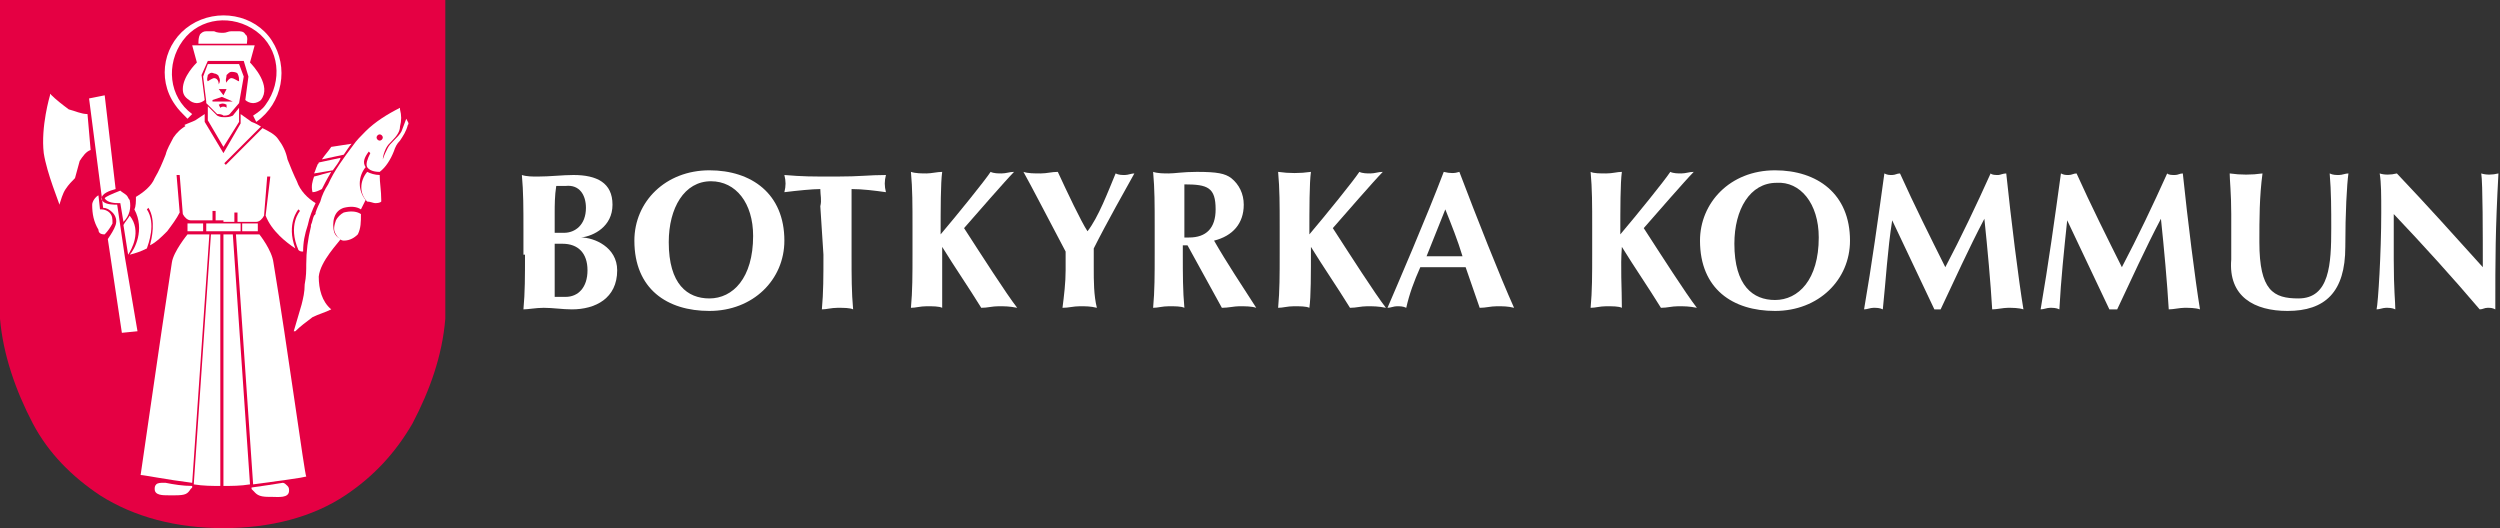 <?xml version="1.0" encoding="UTF-8"?> <!-- Generator: Adobe Illustrator 22.1.0, SVG Export Plug-In . SVG Version: 6.00 Build 0) --> <svg xmlns="http://www.w3.org/2000/svg" xmlns:xlink="http://www.w3.org/1999/xlink" version="1.1" id="Lager_1" x="0px" y="0px" viewBox="0 0 160 33.8" style="enable-background:new 0 0 160 33.8;" xml:space="preserve"><rect x="0" y="0" width="160" height="33.8" fill="#333333" stroke="none"/> <style type="text/css"> .st0{fill:#FFFFFF;} .st1{fill:#E50043;} </style> <title>bk_logo_liggande_cmyk</title> <g> <g> <path class="st0" d="M103.8,15.8c0.8,1.3,1.7,2.6,2.5,3.9c0.4,0,0.7-0.1,1.1-0.1c0.4,0,0.7,0,1.2,0.1c-0.7-0.9-2.3-3.4-3.4-5.1 c0.7-0.8,2.7-3.1,3.2-3.6c-0.3,0-0.5,0.1-0.8,0.1c-0.2,0-0.5,0-0.7-0.1c-0.4,0.6-2.1,2.7-3.2,4c0-1.6,0-3.3,0.1-4 c-0.3,0-0.6,0.1-1,0.1c-0.4,0-0.8,0-1-0.1c0.1,1.1,0.1,2.1,0.1,3.5v1.7c0,1.4,0,2.4-0.1,3.5c0.3,0,0.6-0.1,1-0.1 c0.4,0,0.8,0,1,0.1C103.8,18.4,103.7,17.1,103.8,15.8L103.8,15.8z"></path> <path class="st0" d="M108.8,15.4c0,3.1,2.1,4.5,4.8,4.5c2.8,0,4.8-2,4.8-4.5c0-3-2.1-4.5-4.8-4.5C110.7,10.9,108.8,13,108.8,15.4 L108.8,15.4z M116.4,15.2c0,2.7-1.3,4-2.8,4c-1.4,0-2.6-0.9-2.6-3.6c0-2.2,1-3.9,2.7-3.9C115.2,11.6,116.4,13,116.4,15.2 L116.4,15.2z"></path> <path class="st0" d="M121.1,14.1c0.9,1.9,1.8,3.8,2.7,5.7c0.1,0,0.2,0,0.2,0c0.1,0,0.2,0,0.2,0c0.9-1.9,1.8-3.9,2.8-5.8h0 c0.2,1.9,0.4,4.1,0.5,5.8c0.3,0,0.7-0.1,1-0.1c0.3,0,0.7,0,1,0.1c-0.3-1.8-0.8-5.8-1.1-8.7c-0.2,0-0.4,0.1-0.5,0.1 c-0.2,0-0.4,0-0.5-0.1c-0.9,2-1.9,4.1-2.9,6c-0.9-1.8-2-4-2.9-6c-0.2,0-0.3,0.1-0.5,0.1c-0.2,0-0.3,0-0.5-0.1 c-0.4,2.9-0.8,5.8-1.3,8.7c0.2,0,0.4-0.1,0.6-0.1c0.2,0,0.4,0,0.6,0.1C120.7,17.9,120.8,16,121.1,14.1L121.1,14.1z"></path> <path class="st0" d="M132.3,14.1c0.9,1.9,1.8,3.8,2.7,5.7c0.2,0,0.3,0,0.5,0c0.9-1.9,1.8-3.9,2.8-5.8h0c0.2,1.9,0.4,4.1,0.5,5.8 c0.3,0,0.7-0.1,1-0.1c0.3,0,0.7,0,1,0.1c-0.3-1.8-0.8-5.8-1.1-8.7c-0.2,0-0.3,0.1-0.5,0.1c-0.2,0-0.4,0-0.5-0.1 c-0.9,2-1.9,4.1-2.9,6c-0.9-1.8-2-4-2.9-6c-0.2,0-0.3,0.1-0.5,0.1c-0.2,0-0.3,0-0.5-0.1c-0.4,2.9-0.8,5.8-1.3,8.7 c0.2,0,0.4-0.1,0.6-0.1c0.2,0,0.4,0,0.6,0.1C131.9,17.9,132.1,16,132.3,14.1L132.3,14.1z"></path> <path class="st0" d="M146.4,19.9c2.4,0,3.7-1.2,3.7-4.1c0-2.2,0.1-4,0.2-4.7c-0.2,0-0.4,0.1-0.6,0.1c-0.2,0-0.4,0-0.6-0.1 c0.1,1.2,0.1,2.3,0.1,3.5c0,2.3-0.1,4.5-2.1,4.5c-1.6,0-2.5-0.5-2.5-3.6c0-1.5,0-2.9,0.2-4.4c-0.7,0.1-1.4,0.1-2.1,0 c0,0.4,0.1,1.3,0.1,2.6c0,0.9,0,1.6,0,2.9C142.6,19,144.3,19.9,146.4,19.9L146.4,19.9z"></path> <path class="st0" d="M152.4,13.6c0,2.6-0.2,5.8-0.3,6.2c0.2,0,0.4-0.1,0.6-0.1c0.2,0,0.4,0,0.6,0.1c0-0.5-0.1-1.2-0.1-3.2 c0-0.9,0-2,0-2.9c1.9,2,3.8,4.1,5.5,6.1c0.2,0,0.3-0.1,0.5-0.1c0.2,0,0.3,0,0.5,0.1c0-3.3,0-5,0.2-8.7c-0.4,0.1-0.8,0.1-1.1,0 c0.1,0.6,0.1,4,0.1,6c-1.8-2-3.6-4-5.5-6c-0.4,0.1-0.8,0.1-1.1,0C152.4,11.7,152.4,12.5,152.4,13.6L152.4,13.6z"></path> <path class="st0" d="M33.6,16.3c0,1.4,0,2.4-0.1,3.5c0.3,0,0.8-0.1,1.3-0.1c0.6,0,1.2,0.1,1.8,0.1c1.5,0,2.9-0.7,2.9-2.5 c0-1.5-1.5-2.1-2.3-2.1v0c0.8-0.1,2-0.7,2-2.1s-1-1.9-2.5-1.9c-0.7,0-1.5,0.1-2.3,0.1c-0.3,0-0.7,0-1-0.1c0.1,1.1,0.1,2.1,0.1,3.5 V16.3z M37.5,13.3c0,1.1-0.7,1.6-1.4,1.6h-0.6c0-0.4,0-0.8,0-1.3c0-0.4,0-1.1,0.1-1.7c0.2,0,0.4,0,0.6,0 C37.1,11.8,37.5,12.5,37.5,13.3z M37.6,17.3c0,1.1-0.6,1.7-1.4,1.7c-0.3,0-0.5,0-0.7,0c0-0.4,0-1.4,0-2.2c0-0.5,0-0.9,0-1.2 c0.2,0,0.3,0,0.5,0C37,15.6,37.6,16.2,37.6,17.3L37.6,17.3z"></path> <path class="st0" d="M40.6,15.4c0,3.1,2.1,4.5,4.8,4.5c2.8,0,4.8-2,4.8-4.5c0-3-2.1-4.5-4.8-4.5C42.6,10.9,40.6,12.9,40.6,15.4 L40.6,15.4z M48.2,15.1c0,2.7-1.3,4-2.8,4c-1.4,0-2.6-0.9-2.6-3.6c0-2.2,1-3.9,2.7-3.9C47.1,11.6,48.2,13,48.2,15.1L48.2,15.1z"></path> <path class="st0" d="M52.7,16.3c0,1.4,0,2.4-0.1,3.5c0.3,0,0.6-0.1,1-0.1c0.4,0,0.8,0,1,0.1c-0.1-1.1-0.1-2.1-0.1-3.5v-3.1 c0-0.5,0-0.9,0-1.1c0.7,0,1.5,0.1,2.2,0.2c-0.1-0.4-0.1-0.7,0-1.1c-1.1,0-1.6,0.1-3.2,0.1c-1.6,0-2.1,0-3.3-0.1 c0.1,0.4,0.1,0.7,0,1.1c0.8-0.1,1.8-0.2,2.3-0.2c0,0.4,0.1,0.7,0,1.1L52.7,16.3L52.7,16.3z"></path> <path class="st0" d="M60.3,15.8c0.8,1.3,1.7,2.6,2.5,3.9c0.4,0,0.7-0.1,1.1-0.1c0.4,0,0.7,0,1.2,0.1c-0.7-0.9-2.3-3.4-3.4-5.1 c0.7-0.8,2.7-3.1,3.2-3.6c-0.3,0-0.5,0.1-0.8,0.1c-0.2,0-0.5,0-0.7-0.1c-0.4,0.6-2.1,2.7-3.2,4c0-1.6,0-3.3,0.1-4 c-0.3,0-0.7,0.1-1,0.1c-0.3,0-0.7,0-1-0.1c0.1,1.1,0.1,2.1,0.1,3.5v1.7c0,1.4,0,2.4-0.1,3.5c0.3,0,0.6-0.1,1-0.1 c0.4,0,0.8,0,1,0.1C60.3,19,60.3,17.6,60.3,15.8L60.3,15.8z"></path> <path class="st0" d="M69.6,14.8c-0.4-0.6-1.3-2.5-1.9-3.8c-0.4,0-0.7,0.1-1.1,0.1c-0.4,0-0.8,0-1.1-0.1c0.4,0.7,1.8,3.4,2.7,5.1 c0,0.4,0,0.8,0,1.2c0,0.8-0.1,1.6-0.2,2.4c0.4,0,0.7-0.1,1.1-0.1c0.4,0,0.7,0,1.1,0.1C70,18.9,70,18,70,17.1c0-0.4,0-0.8,0-1.2 c0.8-1.6,2.1-3.9,2.6-4.8c-0.2,0-0.4,0.1-0.6,0.1c-0.2,0-0.4,0-0.6-0.1C70.9,12.3,70.3,13.9,69.6,14.8L69.6,14.8z"></path> <path class="st0" d="M78.2,19.7c0.4,0,0.8-0.1,1.1-0.1c0.4,0,0.8,0,1.1,0.1c-0.9-1.4-1.9-2.9-2.7-4.3c1.2-0.3,1.9-1.1,1.9-2.3 c0-0.7-0.3-1.3-0.8-1.7c-0.4-0.3-0.9-0.4-2.2-0.4c-0.9,0-1.4,0.1-1.8,0.1c-0.3,0-0.7,0-1-0.1c0.1,1.1,0.1,2.1,0.1,3.5v1.7 c0,1.4,0,2.4-0.1,3.5c0.3,0,0.6-0.1,1-0.1c0.4,0,0.8,0,1,0.1c-0.1-1.1-0.1-2.1-0.1-3.5v-0.5H76L78.2,19.7L78.2,19.7z M77.8,13.4 c0,1.2-0.6,1.8-1.7,1.8c-0.1,0-0.2,0-0.3,0c0-1.1,0-2.3,0-3.4C77.3,11.8,77.8,12,77.8,13.4L77.8,13.4z"></path> <path class="st0" d="M83.9,15.8c0.8,1.3,1.7,2.6,2.5,3.9c0.4,0,0.7-0.1,1.1-0.1c0.4,0,0.7,0,1.2,0.1c-0.7-0.9-2.3-3.4-3.4-5.1 c0.7-0.8,2.7-3.1,3.2-3.6c-0.3,0-0.5,0.1-0.8,0.1c-0.2,0-0.5,0-0.7-0.1c-0.4,0.6-2.1,2.7-3.2,4c0-1.6,0-3.3,0.1-4 c-0.7,0.1-1.4,0.1-2.1,0c0.1,1.1,0.1,2.1,0.1,3.5v1.7c0,1.4,0,2.4-0.1,3.5c0.3,0,0.6-0.1,1-0.1c0.4,0,0.8,0,1,0.1 C83.9,19,83.9,17.6,83.9,15.8L83.9,15.8z"></path> <path class="st0" d="M93.4,11c-0.3,0.1-0.6,0.1-1,0c-1.1,2.9-3,7.3-3.6,8.7c0.2,0,0.4-0.1,0.6-0.1c0.2,0,0.4,0,0.6,0.1 c0.2-0.9,0.5-1.7,0.9-2.6c0.4,0,0.9,0,1.3,0c0.5,0,1.1,0,1.6,0c0.3,0.9,0.6,1.7,0.9,2.6c0.4,0,0.7-0.1,1.1-0.1 c0.4,0,0.7,0,1.1,0.1C96,17.7,94.5,13.9,93.4,11L93.4,11z M91.3,16.4c0.4-1,0.8-2,1.2-3c0.4,1,0.8,2,1.1,3H91.3z"></path> </g> <g> <path class="st1" d="M0,0l0,20.4c0.2,2.3,1,4.6,2.1,6.7c1,1.9,2.5,3.4,4.3,4.6c2.2,1.4,4.9,2.1,7.9,2.1c3,0,5.7-0.7,7.8-2.1 c1.8-1.2,3.2-2.7,4.3-4.6c1.1-2.1,1.9-4.3,2.1-6.7V0H0z"></path> <g> <path class="st0" d="M15.8,2.8L15.8,2.8c0-0.1,0.1-0.5-0.1-0.6C15.6,2,15.4,2,15.2,2c-0.1,0-0.3,0-0.4,0c-0.2,0-0.3,0.1-0.5,0.1 h0c-0.2,0-0.4,0-0.6-0.1C13.6,2,13.4,2,13.2,2c-0.2,0-0.3,0.1-0.4,0.2c-0.1,0.2-0.1,0.4-0.1,0.6l0,0H15.8z"></path> <path class="st0" d="M12,7.6l0.3-0.3c-1.5-1.1-1.7-3.2-0.6-4.7s3.2-1.7,4.7-0.6c1.5,1.1,1.7,3.2,0.6,4.7 c-0.2,0.3-0.5,0.5-0.8,0.7l0.2,0.4c1.7-1.2,2.1-3.5,1-5.2s-3.5-2.1-5.2-1S10,5,11.2,6.7C11.4,7,11.7,7.3,12,7.6z"></path> <path class="st0" d="M8,16.5l-0.5-3.4c-0.2,0-0.7,0-0.9-0.2c-0.1-0.1-0.1-0.1-0.1-0.2c0-0.3,0.5-0.5,0.9-0.6l0,0L6.7,6.1l0,0 l-1,0.2l0.8,6.2l0,0l0.1,0.8c0.2,0,0.4,0.1,0.6,0.3c0.2,0.2,0.3,0.5,0.2,0.8c-0.1,0.3-0.3,0.6-0.5,0.9l0,0l0.9,6l0,0l1-0.1 L8,16.5L8,16.5z"></path> <path class="st0" d="M6.7,12.7C6.7,12.8,6.7,12.8,6.7,12.7C6.9,13,7.4,13,7.6,13l0.1,0l0.2,1.2c0.4-0.4,0.5-0.9,0.4-1.4l0,0 c-0.1-0.1-0.1-0.2-0.2-0.3c-0.1-0.1-0.3-0.2-0.4-0.3C7.2,12.4,6.7,12.6,6.7,12.7z"></path> <path class="st0" d="M7,13.6c-0.1-0.1-0.3-0.2-0.5-0.2l-0.1,0l-0.1-0.9c-0.2,0.1-0.4,0.4-0.4,0.6c0,0.6,0.1,1.1,0.4,1.6 C6.3,15,6.6,15,6.7,15c0.2-0.2,0.4-0.5,0.5-0.7C7.2,14,7.2,13.8,7,13.6z"></path> <path class="st0" d="M14.3,10.5l2.4-2.4c-0.3-0.2-0.6-0.3-0.6-0.3l-0.7-0.5v0.6l-1.1,1.9l-1.2-2V7.3l-0.6,0.4 C12.3,7.8,12,7.9,11.8,8L14.3,10.5z"></path> <path class="st0" d="M5.6,7.3C5.2,7.3,4.8,7.1,4.4,7C4,6.7,3.6,6.4,3.2,6l0,0l0,0.1c0,0-0.6,2-0.4,3.7c0.2,1.3,1,3.2,1,3.3l0,0.1 l0-0.1c0.1-0.3,0.2-0.7,0.4-1c0.2-0.3,0.4-0.5,0.6-0.7l0,0l0,0c0.1-0.4,0.2-0.7,0.3-1.1c0.2-0.3,0.4-0.6,0.7-0.7L5.6,7.3z"></path> <path class="st0" d="M24.3,11.2c-0.3,0-0.6-0.1-0.8-0.2c-0.5,0.6-0.5,1.4,0,1.9c0.2,0,0.4,0.1,0.5,0.1c0.1,0,0.3,0,0.4-0.1 c0,0,0-0.1,0-0.1C24.4,12.2,24.3,11.7,24.3,11.2z"></path> <path class="st0" d="M22,13.6c-0.2,0.1-0.4,0.3-0.5,0.5c-0.1,0.3-0.2,0.6,0,0.9c0.1,0.2,0.3,0.4,0.5,0.4c0.4,0,0.7-0.2,0.9-0.4 c0.2-0.4,0.2-0.8,0.2-1.3C22.8,13.5,22.4,13.5,22,13.6z"></path> <path class="st0" d="M8.3,16.3c0.4-0.1,0.7-0.2,1.1-0.4c0.1-0.3,0.6-1.6,0-2.5l0.1-0.1c0.5,0.8,0.2,2,0.1,2.4 c0.4-0.2,0.7-0.5,1.1-0.9c0.3-0.4,0.6-0.8,0.8-1.2l-0.2-2.4l0.2,0l0.2,2.5c0.1,0.2,0.3,0.4,0.5,0.4c0.3,0,0.5,0,0.8,0h0.6v-0.6 h0.2v0.6h0.7v-3.5l-2.5-2.6c-0.4,0.2-0.7,0.5-0.9,0.8c-0.2,0.4-0.4,0.7-0.5,1.1c-0.2,0.5-0.4,1-0.7,1.5c-0.2,0.5-0.7,0.9-1.2,1.2 c0,0.3,0,0.6-0.1,0.8C9.3,14.7,8.6,16,8.3,16.3z"></path> <path class="st0" d="M7.9,14.4l0.3,1.9c0.2-0.3,0.9-1.5,0.1-2.5C8.2,14,8,14.2,7.9,14.4z"></path> <rect x="15.5" y="14.3" class="st0" width="1" height="0.5"></rect> <polygon class="st0" points="12,14.8 13,14.8 13,14.3 12,14.3 "></polygon> <rect x="13.2" y="14.3" class="st0" width="2.2" height="0.5"></rect> <path class="st0" d="M12.4,31c0.6,0.1,1.2,0.1,1.7,0.1V15h-0.6L12.4,31z"></path> <path class="st0" d="M13.4,15H12l0,0c0,0-0.9,1.1-1,1.8c-0.8,5.2-1.9,13-2,13.6c0.2,0,1.7,0.3,3.3,0.5L13.4,15z"></path> <path class="st0" d="M17.5,16.8c-0.1-0.8-0.9-1.8-0.9-1.8l0,0h-1.5l1.1,16c1.5-0.2,3-0.4,3.4-0.5l0,0 C19.5,30.4,18.4,22.2,17.5,16.8z"></path> <path class="st0" d="M14.3,15v16.1c0.5,0,1.1,0,1.7-0.1l-1.1-16L14.3,15z"></path> <path class="st0" d="M18.1,30.9c-0.6,0.1-1.3,0.2-2,0.3c0,0,0,0.1,0,0.1c0,0,0.1,0.1,0.1,0.1c0.2,0.2,0.3,0.4,1,0.4 c0.1,0,0.1,0,0.2,0c0.4,0,1.1,0.1,1.1-0.4c0-0.1,0-0.2-0.1-0.3C18.3,31,18.2,30.9,18.1,30.9z"></path> <path class="st0" d="M10.6,30.9C10.6,30.9,10.5,30.9,10.6,30.9c-0.1,0-0.2,0-0.2,0c-0.1,0-0.3,0-0.4,0.1 c-0.1,0.1-0.1,0.2-0.1,0.3c0,0.4,0.5,0.4,0.9,0.4h0c0.1,0,0.1,0,0.2,0c0.1,0,0.1,0,0.2,0h0c0.7,0,0.8-0.1,1-0.4 c0,0,0.1-0.1,0.1-0.1c0,0,0-0.1,0-0.1C11.7,31.1,11.1,31,10.6,30.9z"></path> <path class="st0" d="M20,12.3C20,12.3,20,12.3,20,12.3c0.2,0,0.4-0.1,0.6-0.2c0.1-0.2,0.3-0.6,0.6-1.1l-1.1,0.3 C20,11.6,19.9,11.9,20,12.3C20,12.3,20,12.3,20,12.3z"></path> <path class="st0" d="M22.5,9.2l-1.3,0.2l0,0c-0.2,0.3-0.4,0.5-0.6,0.8L22,9.9C22.2,9.6,22.4,9.3,22.5,9.2z"></path> <path class="st0" d="M21.3,10.9C21.3,10.9,21.4,10.8,21.3,10.9c0.2-0.3,0.4-0.5,0.5-0.8l-1.4,0.3c0,0.1-0.1,0.1-0.1,0.2 c-0.1,0.2-0.1,0.3-0.2,0.5L21.3,10.9L21.3,10.9z"></path> <path class="st0" d="M14.4,7.5L14.4,7.5c-0.2,0-0.3,0-0.5-0.1l0,0l-0.6-0.6v0.9l1,1.7l1-1.6V6.9l-0.4,0.5l0,0 C14.7,7.5,14.5,7.5,14.4,7.5z"></path> <path class="st0" d="M15.6,4.9l-0.3-0.8h-2l-0.3,0.8l0.2,1.6l0,0v0l0,0.1l0.7,0.7c0.1,0,0.3,0,0.4,0.1h0c0.1,0,0.3,0,0.4-0.1 l0.6-0.7L15.6,4.9z M13.3,5.2C13.3,5.2,13.3,5.2,13.3,5.2c-0.1-0.1,0-0.3,0-0.4c0.1-0.1,0.2-0.2,0.4-0.1c0.1,0,0.3,0.1,0.3,0.2 c0.1,0.2,0.1,0.3,0,0.5c0,0,0,0,0,0l0,0c0,0,0,0,0,0C14,5.2,13.9,5,13.7,5C13.6,5,13.3,5.2,13.3,5.2C13.3,5.2,13.3,5.2,13.3,5.2z M14.5,5.7l-0.2,0.4L14,5.7L14.5,5.7z M14.5,6.9c-0.1-0.1-0.3-0.1-0.4,0L14,6.7c0.2-0.1,0.3-0.1,0.5,0L14.5,6.9z M14.9,6.5h-1.3 l0-0.1l0.6-0.2l0,0L14.9,6.5L14.9,6.5z M15.3,5.2C15.3,5.2,15.2,5.2,15.3,5.2C15.2,5.2,15.2,5.2,15.3,5.2C15.2,5.2,15,5,14.8,5 c0,0,0,0,0,0c-0.1,0-0.3,0.2-0.3,0.3c0,0,0,0,0,0l0,0c0,0,0,0,0,0c-0.1-0.2,0-0.3,0-0.5c0.1-0.1,0.2-0.2,0.3-0.2 c0.1,0,0.3,0,0.4,0.1C15.3,4.9,15.3,5,15.3,5.2z"></path> <path class="st0" d="M12.1,6.4c0.1,0.1,0.3,0.2,0.5,0.2c0.2,0,0.4-0.1,0.5-0.2l-0.2-1.6l0.4-0.9h2.3l0.3,1l0,0l-0.2,1.5 c0.1,0.1,0.3,0.2,0.5,0.2c0.2,0,0.4-0.1,0.5-0.2C17.4,5.5,16.2,4.2,16,4l0.3-1.1h-4L12.6,4c-0.1,0.1-0.9,0.9-0.9,1.7 C11.7,6,11.8,6.2,12.1,6.4z"></path> <path class="st0" d="M16.8,8.2l-2.5,2.5v3.5H15v-0.6h0.2v0.6h1.2c0.2,0,0.4-0.2,0.5-0.4l0.2-2.5l0.2,0L17,13.8 c0.2,0.5,0.5,0.9,0.9,1.3c0.3,0.3,0.7,0.6,1,0.8c-0.6-1.6,0.2-2.5,0.2-2.5l0.1,0.1c0,0-0.8,0.9-0.1,2.5l0,0 c0.1,0.1,0.2,0.1,0.3,0.1c0,0,0,0,0,0c0-0.6,0.1-1.1,0.3-1.7c0.1-0.5,0.3-1,0.5-1.4c-0.5-0.3-1-0.8-1.2-1.4 c-0.2-0.4-0.4-0.9-0.6-1.4c-0.1-0.5-0.3-0.9-0.6-1.3C17.6,8.6,17.2,8.4,16.8,8.2z"></path> <path class="st0" d="M26,7.6L26,7.6L26,7.6c-0.1,0.3-0.2,0.5-0.3,0.8c-0.1,0.2-0.3,0.4-0.5,0.6c-0.2,0.2-0.3,0.3-0.4,0.5 c-0.1,0.2-0.2,0.4-0.3,0.7h0c0-0.2,0.1-0.5,0.2-0.7c0.1-0.2,0.2-0.3,0.4-0.5c0.3-0.3,0.5-0.6,0.5-0.9c0.1-0.4,0.1-0.7,0-1.1 l0-0.1l0,0c-0.8,0.4-1.6,0.9-2.2,1.5c-0.3,0.3-0.6,0.6-0.8,0.9c-0.6,0.8-1.2,1.6-1.6,2.5c-0.2,0.3-0.4,0.7-0.5,1.1 c-0.1,0.2-0.2,0.4-0.3,0.7c0,0.1,0,0.1-0.1,0.2C20,14,20,14.2,19.9,14.4c0,0,0,0,0,0.1c-0.2,0.8-0.3,1.6-0.3,2.4 c0,0.4,0,0.8-0.1,1.3c0,0.5-0.1,0.9-0.2,1.3l0,0c-0.2,0.7-0.5,1.7-0.5,1.7l0.1,0c0.3-0.3,0.7-0.6,1.1-0.9 c0.4-0.2,0.8-0.3,1.2-0.5l0.1,0l-0.1,0c-0.6-0.5-0.8-1.3-0.8-2.1c0.1-1,1.3-2.2,1.4-2.4c-0.2-0.1-0.3-0.2-0.4-0.4 c-0.1-0.3-0.1-0.7,0-1c0.1-0.3,0.3-0.5,0.6-0.6c0.4-0.1,0.8-0.1,1.1,0.1l0.3-0.6c-0.5-0.6-0.5-1.5,0-2.1c0,0,0,0,0,0 c-0.2-0.3-0.1-0.6,0.2-1l0.1,0.1c-0.2,0.4-0.3,0.7-0.2,0.9c0.2,0.3,0.7,0.3,0.8,0.3c0.4-0.3,0.7-0.8,0.9-1.3 c0.1-0.3,0.2-0.5,0.4-0.7c0.2-0.3,0.4-0.6,0.5-1C26.2,7.9,26.1,7.8,26,7.6z M24.3,9c-0.1,0-0.2-0.1-0.2-0.2 c0-0.1,0.1-0.2,0.2-0.2c0.1,0,0.2,0.1,0.2,0.2C24.5,8.9,24.4,9,24.3,9z"></path> </g> </g> </g> </svg> 